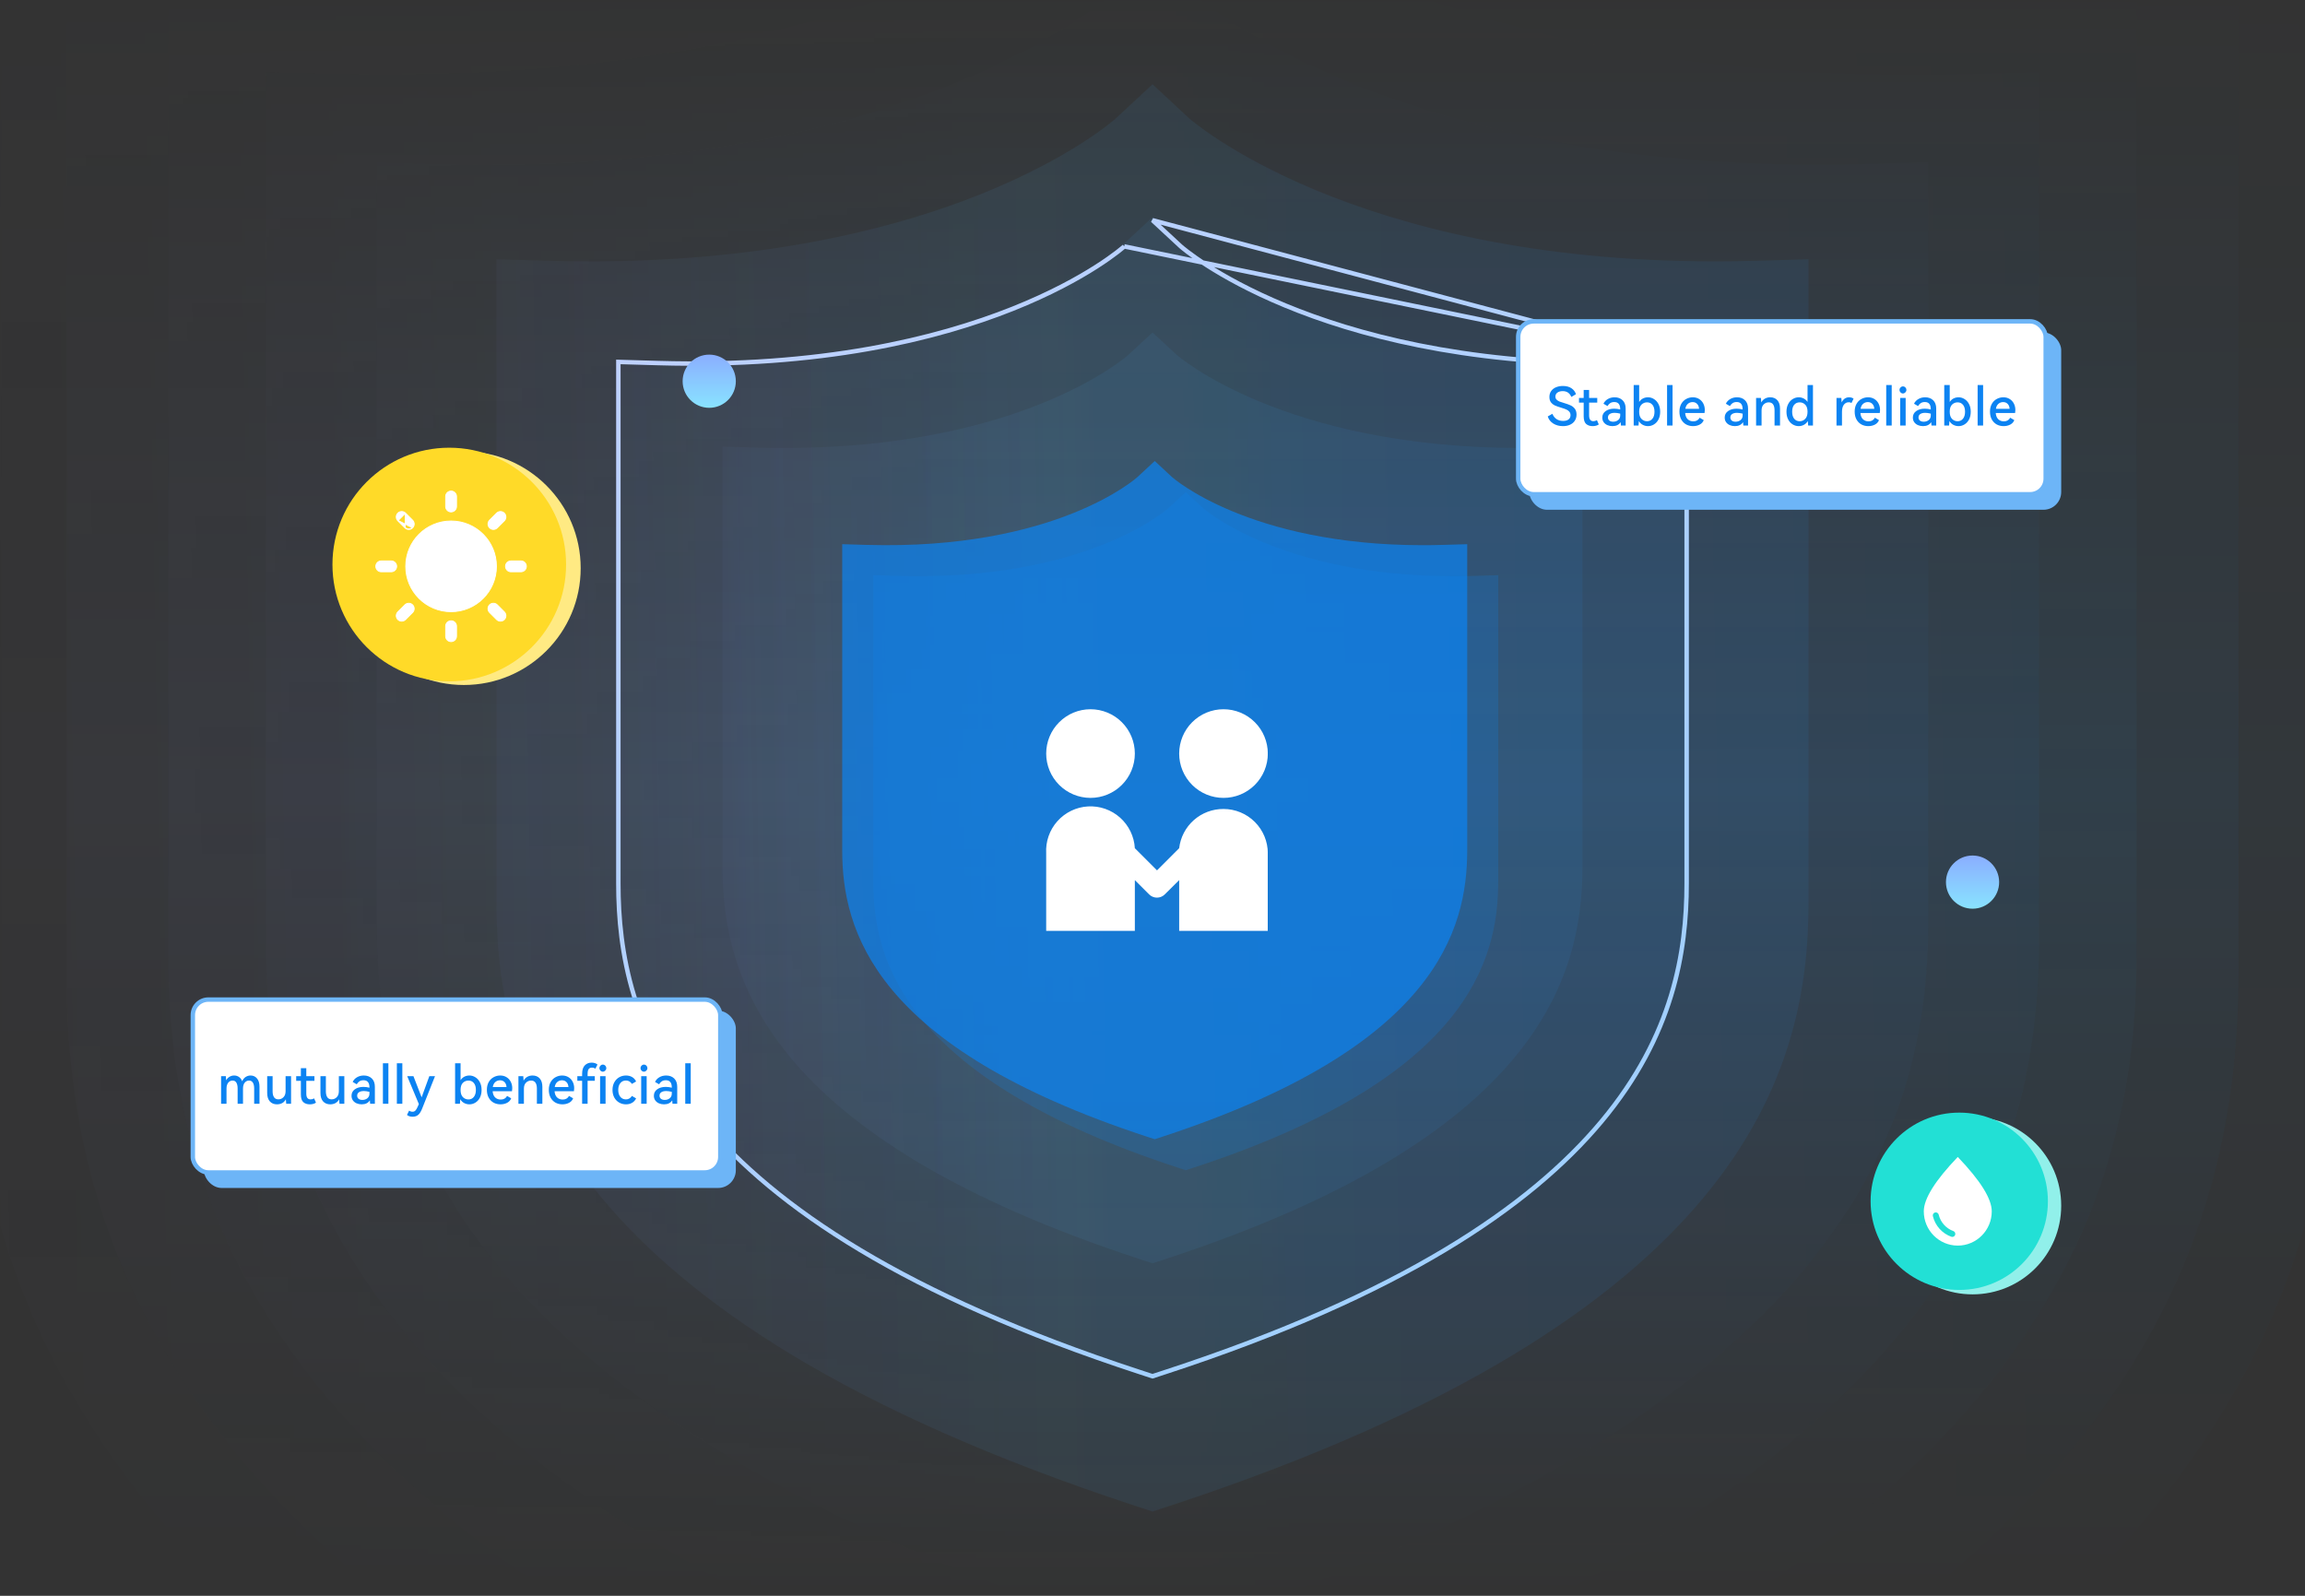 <svg width="520" height="360" viewBox="0 0 520 360" fill="none" xmlns="http://www.w3.org/2000/svg">
<rect x="0" y="0" width="520" height="360" fill="#333333" stroke="none"/>
<mask id="mask0_1148_7593" style="mask-type:alpha" maskUnits="userSpaceOnUse" x="0" y="0" width="520" height="360">
<rect width="520" height="360" rx="8" fill="url(#paint0_linear_1148_7593)"/>
</mask>
<g mask="url(#mask0_1148_7593)">
<path d="M506.217 -38.261C500.369 -38.082 494.609 -38.012 488.973 -38.012H488.949C340.692 -38.012 275.38 -95.726 274.836 -96.224L260.022 -110L245.186 -96.224C244.54 -95.621 175.623 -33.579 13.784 -38.261L-7 -38.864V222.768C-7 291.266 19.925 391.177 252.75 467.616L260.002 470L267.25 467.616C500.075 391.177 527 291.266 527 222.768V-38.864L506.217 -38.261Z" fill="url(#paint1_linear_1148_7593)" fill-opacity="0.5"/>
<path d="M485.929 -20.198C480.564 -20.034 475.278 -19.97 470.106 -19.97H470.084C334.043 -19.97 274.113 -72.907 273.614 -73.364L260.02 -86L246.407 -73.364C245.813 -72.811 182.575 -15.904 34.072 -20.198L15 -20.751V219.228C15 282.058 39.706 373.701 253.348 443.814L260.001 446L266.652 443.814C480.294 373.701 505 282.057 505 219.228V-20.751L485.929 -20.198Z" fill="url(#paint2_linear_1148_7593)" fill-opacity="0.5"/>
<path d="M464.719 -1.383C459.858 -1.234 455.068 -1.176 450.382 -1.176H450.362C327.092 -1.176 272.788 -49.138 272.336 -49.552L260.018 -61L247.683 -49.552C247.145 -49.05 189.844 2.508 55.281 -1.383L38 -1.884V215.541C38 272.466 60.387 355.496 253.972 419.019L260.001 421L266.028 419.019C459.613 355.496 482 272.465 482 215.541V-1.884L464.719 -1.383Z" fill="url(#paint3_linear_1148_7593)" fill-opacity="0.5"/>
<path d="M444.432 16.68C440.052 16.815 435.737 16.867 431.515 16.867H431.497C320.444 16.867 271.521 -26.319 271.113 -26.692L260.016 -37L248.904 -26.692C248.419 -26.24 196.796 20.184 75.569 16.68L60 16.229V212.002C60 263.258 80.168 338.019 254.57 395.216L260.001 397L265.43 395.216C439.832 338.019 460 263.257 460 212.002V16.229L444.432 16.68Z" fill="url(#paint4_linear_1148_7593)" fill-opacity="0.5"/>
<path d="M421.378 37.001C417.546 37.119 413.77 37.164 410.076 37.164H410.06C312.888 37.164 270.081 -0.648 269.724 -0.974L260.014 -10L250.291 -0.974C249.867 -0.579 204.697 40.069 98.623 37.001L85 36.606V208.02C85 252.899 102.647 318.358 255.248 368.438L260.001 370L264.752 368.438C417.353 318.358 435 252.898 435 208.02V36.606L421.378 37.001Z" fill="url(#paint5_linear_1148_7593)" fill-opacity="0.5"/>
</g>
<path d="M396.48 58.827C393.238 58.927 390.045 58.966 386.921 58.966H386.908C304.728 58.966 268.525 26.924 268.224 26.648L260.012 19L251.789 26.648C251.43 26.983 213.229 61.427 123.521 58.827L112 58.493V203.743C112 241.772 126.925 297.24 255.982 339.677L260.001 341L264.018 339.677C393.075 297.24 408 241.772 408 203.743V58.493L396.48 58.827Z" fill="url(#paint6_linear_1148_7593)"/>
<path d="M371.581 81.406C368.931 81.487 366.321 81.519 363.767 81.519H363.756C296.568 81.519 266.97 55.448 266.724 55.223L260.01 49L253.287 55.223C252.994 55.495 221.762 83.521 148.419 81.406L139 81.134V199.319C139 230.262 151.202 275.394 256.715 309.923L260.001 311L263.285 309.923C368.798 275.394 381 230.261 381 199.319V81.134L371.581 81.406Z" fill="url(#paint7_linear_1148_7593)"/>
<path d="M380.5 81.648V199.319C380.5 214.712 377.469 233.604 361.326 252.956C345.169 272.324 315.838 292.199 263.13 309.448L263.13 309.448L260.001 310.474L256.87 309.448C204.162 292.199 174.831 272.324 158.674 252.956C142.531 233.604 139.5 214.712 139.5 199.319V81.648L148.405 81.906L148.405 81.906C221.892 84.025 253.248 55.941 253.627 55.589L253.626 55.59L380.5 81.648ZM380.5 81.648L371.597 81.906C368.941 81.987 366.325 82.019 363.767 82.019H363.756C296.428 82.019 266.713 55.89 266.387 55.592L266.384 55.59L260.01 49.681L380.5 81.648Z" stroke="url(#paint8_linear_1148_7593)"/>
<path d="M349.45 100.974C347.325 101.039 345.232 101.065 343.185 101.065H343.176C289.315 101.065 265.588 80.168 265.39 79.988L260.008 75L254.618 79.988C254.383 80.206 229.346 102.67 170.551 100.974L163 100.756V195.485C163 220.286 172.782 256.461 257.366 284.137L260.001 285L262.634 284.137C347.218 256.461 357 220.286 357 195.485V100.756L349.45 100.974Z" fill="url(#paint9_linear_1148_7593)"/>
<path d="M332.512 129.924C330.968 129.972 329.447 129.99 327.959 129.99H327.953C288.806 129.99 271.561 114.765 271.417 114.634L267.506 111L263.589 114.634C263.418 114.793 245.221 131.159 202.488 129.924L197 129.765V198.782C197 216.851 204.109 243.207 265.586 263.371L267.5 264L269.414 263.371C330.891 243.207 338 216.851 338 198.782V129.765L332.512 129.924Z" fill="#0C83F2" fill-opacity="0.2"/>
<path d="M325.512 122.924C323.968 122.972 322.447 122.99 320.959 122.99H320.953C281.806 122.99 264.561 107.765 264.417 107.634L260.506 104L256.589 107.634C256.418 107.793 238.221 124.159 195.488 122.924L190 122.765V191.782C190 209.851 197.109 236.207 258.586 256.371L260.5 257L262.414 256.371C323.891 236.207 331 209.851 331 191.782V122.765L325.512 122.924Z" fill="#0C83F2" fill-opacity="0.7"/>
<g clip-path="url(#clip0_1148_7593)">
<path d="M236.017 170C236.017 172.652 237.07 175.196 238.946 177.071C240.821 178.946 243.365 180 246.017 180C248.669 180 251.213 178.946 253.088 177.071C254.963 175.196 256.017 172.652 256.017 170C256.017 167.348 254.963 164.804 253.088 162.929C251.213 161.054 248.669 160 246.017 160C243.365 160 240.821 161.054 238.946 162.929C237.07 164.804 236.017 167.348 236.017 170Z" fill="white"/>
<path d="M266.017 170C266.017 171.313 266.276 172.614 266.778 173.827C267.281 175.04 268.017 176.142 268.946 177.071C269.874 178 270.977 178.736 272.19 179.239C273.403 179.741 274.704 180 276.017 180C277.33 180 278.63 179.741 279.844 179.239C281.057 178.736 282.159 178 283.088 177.071C284.017 176.142 284.753 175.04 285.256 173.827C285.758 172.614 286.017 171.313 286.017 170C286.017 167.348 284.963 164.804 283.088 162.929C281.213 161.054 278.669 160 276.017 160C273.365 160 270.821 161.054 268.946 162.929C267.07 164.804 266.017 167.348 266.017 170Z" fill="white"/>
<path d="M276.017 182.5C273.552 182.484 271.169 183.378 269.323 185.011C267.478 186.645 266.3 188.902 266.017 191.35L261.017 196.35L256.017 191.35C255.864 188.698 254.664 186.215 252.681 184.447C250.698 182.68 248.094 181.772 245.442 181.925C242.79 182.077 240.307 183.277 238.539 185.261C236.772 187.244 235.864 189.848 236.017 192.5V210H256.017V198.55L259.242 201.775C259.71 202.241 260.344 202.502 261.004 202.502C261.665 202.502 262.298 202.241 262.767 201.775L266.017 198.55V210H286.017V192.5C286.017 189.848 284.963 187.304 283.088 185.429C281.212 183.554 278.669 182.5 276.017 182.5Z" fill="white"/>
</g>
<rect x="46" y="228" width="120" height="40" rx="4" fill="#6DB5F7"/>
<rect x="43.5" y="225.5" width="119" height="39" rx="3.5" fill="white" stroke="#6DB5F7"/>
<path d="M56.536 242.628C57.128 242.628 57.608 242.848 57.976 243.288C58.352 243.72 58.54 244.344 58.54 245.16V249H57.34V245.568C57.34 245 57.244 244.56 57.052 244.248C56.86 243.928 56.572 243.768 56.188 243.768C55.796 243.768 55.468 243.928 55.204 244.248C54.948 244.56 54.82 245.008 54.82 245.592V249H53.608V245.568C53.608 244.992 53.512 244.548 53.32 244.236C53.136 243.924 52.852 243.768 52.468 243.768C52.076 243.768 51.748 243.928 51.484 244.248C51.228 244.568 51.1 245.016 51.1 245.592V249H49.876V242.772H50.956C50.964 243.028 50.984 243.34 51.016 243.708C51.224 243.348 51.484 243.08 51.796 242.904C52.108 242.72 52.452 242.628 52.828 242.628C53.244 242.628 53.608 242.74 53.92 242.964C54.24 243.18 54.476 243.5 54.628 243.924C54.828 243.492 55.092 243.168 55.42 242.952C55.756 242.736 56.128 242.628 56.536 242.628ZM64.428 242.772H65.664V249H64.572C64.556 248.6 64.528 248.264 64.488 247.992C64.288 248.376 64.012 248.664 63.66 248.856C63.308 249.04 62.916 249.132 62.484 249.132C61.812 249.132 61.276 248.912 60.876 248.472C60.476 248.032 60.276 247.396 60.276 246.564V242.772H61.5V246.204C61.5 246.772 61.608 247.216 61.824 247.536C62.04 247.848 62.368 248.004 62.808 248.004C63.256 248.004 63.636 247.844 63.948 247.524C64.268 247.204 64.428 246.752 64.428 246.168V242.772ZM71.283 248.748C70.931 249.004 70.463 249.132 69.879 249.132C69.287 249.132 68.803 248.968 68.427 248.64C68.059 248.312 67.875 247.728 67.875 246.888V243.828H66.819V242.772H67.875V240.972H69.099V242.772H70.935V243.828H69.099V246.72C69.099 247.584 69.419 248.016 70.059 248.016C70.347 248.016 70.615 247.94 70.863 247.788L71.283 248.748ZM76.444 242.772H77.68V249H76.588C76.572 248.6 76.543 248.264 76.504 247.992C76.303 248.376 76.028 248.664 75.675 248.856C75.323 249.04 74.931 249.132 74.499 249.132C73.828 249.132 73.291 248.912 72.891 248.472C72.492 248.032 72.291 247.396 72.291 246.564V242.772H73.516V246.204C73.516 246.772 73.624 247.216 73.84 247.536C74.055 247.848 74.383 248.004 74.823 248.004C75.272 248.004 75.651 247.844 75.963 247.524C76.284 247.204 76.444 246.752 76.444 246.168V242.772ZM82.074 242.628C82.818 242.628 83.418 242.848 83.874 243.288C84.338 243.728 84.57 244.36 84.57 245.184V249H83.502C83.486 248.64 83.466 248.384 83.442 248.232C83.058 248.832 82.442 249.132 81.594 249.132C81.178 249.132 80.794 249.056 80.442 248.904C80.098 248.752 79.822 248.532 79.614 248.244C79.406 247.956 79.302 247.608 79.302 247.2C79.302 246.584 79.554 246.096 80.058 245.736C80.562 245.376 81.206 245.196 81.99 245.196C82.43 245.196 82.882 245.256 83.346 245.376V245.352C83.346 244.784 83.234 244.368 83.01 244.104C82.786 243.832 82.45 243.696 82.002 243.696C81.642 243.696 81.338 243.776 81.09 243.936C80.85 244.088 80.646 244.312 80.478 244.608L79.566 244.08C79.766 243.64 80.09 243.288 80.538 243.024C80.986 242.76 81.498 242.628 82.074 242.628ZM83.346 246.312C82.866 246.192 82.446 246.132 82.086 246.132C81.606 246.132 81.234 246.224 80.97 246.408C80.706 246.592 80.574 246.848 80.574 247.176C80.574 247.472 80.682 247.708 80.898 247.884C81.114 248.052 81.398 248.136 81.75 248.136C82.19 248.136 82.566 248.012 82.878 247.764C83.19 247.508 83.346 247.156 83.346 246.708V246.312ZM87.619 249H86.383V239.868H87.619V249ZM90.767 249H89.531V239.868H90.767V249ZM96.856 242.772H98.14L95.26 250.032C94.996 250.712 94.7 251.196 94.372 251.484C94.052 251.78 93.62 251.928 93.076 251.928C92.556 251.928 92.136 251.792 91.816 251.52L92.296 250.548C92.52 250.716 92.78 250.8 93.076 250.8C93.332 250.8 93.544 250.712 93.712 250.536C93.888 250.368 94.08 250.036 94.288 249.54L94.492 249.072L91.864 242.772H93.268L95.116 247.548L96.856 242.772ZM105.896 242.628C106.376 242.628 106.824 242.76 107.24 243.024C107.664 243.28 108.004 243.656 108.26 244.152C108.516 244.64 108.644 245.216 108.644 245.88C108.644 246.552 108.516 247.136 108.26 247.632C108.004 248.12 107.664 248.492 107.24 248.748C106.824 249.004 106.376 249.132 105.896 249.132C105.48 249.132 105.088 249.036 104.72 248.844C104.352 248.652 104.056 248.364 103.832 247.98C103.8 248.292 103.776 248.632 103.76 249H102.668V239.868H103.904V243.684C104.128 243.332 104.412 243.068 104.756 242.892C105.108 242.716 105.488 242.628 105.896 242.628ZM105.68 248.028C106.184 248.028 106.588 247.84 106.892 247.464C107.204 247.08 107.36 246.552 107.36 245.88C107.36 245.216 107.208 244.7 106.904 244.332C106.6 243.956 106.192 243.768 105.68 243.768C105.192 243.768 104.772 243.94 104.42 244.284C104.076 244.628 103.904 245.16 103.904 245.88C103.904 246.608 104.076 247.148 104.42 247.5C104.772 247.852 105.192 248.028 105.68 248.028ZM112.851 242.628C113.395 242.628 113.871 242.756 114.279 243.012C114.687 243.26 115.003 243.604 115.227 244.044C115.451 244.476 115.563 244.964 115.563 245.508C115.563 245.692 115.543 245.912 115.503 246.168H111.135C111.183 246.792 111.375 247.264 111.711 247.584C112.047 247.896 112.467 248.052 112.971 248.052C113.627 248.052 114.103 247.78 114.399 247.236L115.323 247.776C115.163 248.208 114.859 248.544 114.411 248.784C113.963 249.016 113.463 249.132 112.911 249.132C112.343 249.132 111.827 249.008 111.363 248.76C110.899 248.504 110.527 248.128 110.247 247.632C109.975 247.136 109.839 246.544 109.839 245.856C109.839 245.184 109.975 244.604 110.247 244.116C110.527 243.628 110.895 243.26 111.351 243.012C111.815 242.756 112.315 242.628 112.851 242.628ZM112.803 243.708C112.395 243.708 112.039 243.84 111.735 244.104C111.439 244.36 111.251 244.736 111.171 245.232H114.267C114.235 244.752 114.087 244.38 113.823 244.116C113.559 243.844 113.219 243.708 112.803 243.708ZM120.148 242.628C120.82 242.628 121.356 242.848 121.756 243.288C122.156 243.728 122.356 244.364 122.356 245.196V249H121.12V245.568C121.12 244.992 121.012 244.548 120.796 244.236C120.58 243.924 120.252 243.768 119.812 243.768C119.364 243.768 118.98 243.928 118.66 244.248C118.348 244.56 118.192 245.008 118.192 245.592V249H116.956V242.772H118.048C118.064 243.164 118.088 243.504 118.12 243.792C118.328 243.408 118.604 243.12 118.948 242.928C119.3 242.728 119.7 242.628 120.148 242.628ZM126.823 242.628C127.367 242.628 127.843 242.756 128.251 243.012C128.659 243.26 128.975 243.604 129.199 244.044C129.423 244.476 129.535 244.964 129.535 245.508C129.535 245.692 129.515 245.912 129.475 246.168H125.107C125.155 246.792 125.347 247.264 125.683 247.584C126.019 247.896 126.439 248.052 126.943 248.052C127.599 248.052 128.075 247.78 128.371 247.236L129.295 247.776C129.135 248.208 128.831 248.544 128.383 248.784C127.935 249.016 127.435 249.132 126.883 249.132C126.315 249.132 125.799 249.008 125.335 248.76C124.871 248.504 124.499 248.128 124.219 247.632C123.947 247.136 123.811 246.544 123.811 245.856C123.811 245.184 123.947 244.604 124.219 244.116C124.499 243.628 124.867 243.26 125.323 243.012C125.787 242.756 126.287 242.628 126.823 242.628ZM126.775 243.708C126.367 243.708 126.011 243.84 125.707 244.104C125.411 244.36 125.223 244.736 125.143 245.232H128.239C128.207 244.752 128.059 244.38 127.795 244.116C127.531 243.844 127.191 243.708 126.775 243.708ZM133.533 240.852C133.213 240.852 132.969 240.96 132.801 241.176C132.641 241.392 132.561 241.764 132.561 242.292V242.772H134.181V243.816H132.561V249H131.325V243.816H130.245V242.772H131.325V242.256C131.325 241.392 131.525 240.756 131.925 240.348C132.325 239.932 132.837 239.724 133.461 239.724C133.749 239.724 134.009 239.764 134.241 239.844C134.473 239.924 134.657 240.028 134.793 240.156L134.313 241.092C134.081 240.932 133.821 240.852 133.533 240.852ZM135.99 241.764C135.782 241.764 135.602 241.684 135.45 241.524C135.298 241.364 135.222 241.176 135.222 240.96C135.222 240.744 135.298 240.56 135.45 240.408C135.602 240.248 135.782 240.168 135.99 240.168C136.214 240.168 136.402 240.248 136.554 240.408C136.706 240.56 136.782 240.744 136.782 240.96C136.782 241.176 136.702 241.364 136.542 241.524C136.39 241.684 136.206 241.764 135.99 241.764ZM136.614 249H135.378V242.772H136.614V249ZM141.214 248.016C141.774 248.016 142.222 247.756 142.558 247.236L143.506 247.788C143.29 248.236 142.982 248.572 142.582 248.796C142.19 249.02 141.738 249.132 141.226 249.132C140.666 249.132 140.154 249 139.69 248.736C139.226 248.472 138.858 248.096 138.586 247.608C138.314 247.112 138.178 246.536 138.178 245.88C138.178 245.224 138.314 244.652 138.586 244.164C138.858 243.668 139.226 243.288 139.69 243.024C140.154 242.76 140.666 242.628 141.226 242.628C141.738 242.628 142.19 242.74 142.582 242.964C142.982 243.188 143.29 243.524 143.506 243.972L142.558 244.524C142.222 244.012 141.774 243.756 141.214 243.756C140.694 243.756 140.274 243.948 139.954 244.332C139.634 244.708 139.474 245.224 139.474 245.88C139.474 246.544 139.634 247.068 139.954 247.452C140.274 247.828 140.694 248.016 141.214 248.016ZM145.263 241.764C145.055 241.764 144.875 241.684 144.723 241.524C144.571 241.364 144.495 241.176 144.495 240.96C144.495 240.744 144.571 240.56 144.723 240.408C144.875 240.248 145.055 240.168 145.263 240.168C145.487 240.168 145.675 240.248 145.827 240.408C145.979 240.56 146.055 240.744 146.055 240.96C146.055 241.176 145.975 241.364 145.815 241.524C145.663 241.684 145.479 241.764 145.263 241.764ZM145.887 249H144.651V242.772H145.887V249ZM150.283 242.628C151.027 242.628 151.627 242.848 152.083 243.288C152.547 243.728 152.779 244.36 152.779 245.184V249H151.711C151.695 248.64 151.675 248.384 151.651 248.232C151.267 248.832 150.651 249.132 149.803 249.132C149.387 249.132 149.003 249.056 148.651 248.904C148.307 248.752 148.031 248.532 147.823 248.244C147.615 247.956 147.511 247.608 147.511 247.2C147.511 246.584 147.763 246.096 148.267 245.736C148.771 245.376 149.415 245.196 150.199 245.196C150.639 245.196 151.091 245.256 151.555 245.376V245.352C151.555 244.784 151.443 244.368 151.219 244.104C150.995 243.832 150.659 243.696 150.211 243.696C149.851 243.696 149.547 243.776 149.299 243.936C149.059 244.088 148.855 244.312 148.687 244.608L147.775 244.08C147.975 243.64 148.299 243.288 148.747 243.024C149.195 242.76 149.707 242.628 150.283 242.628ZM151.555 246.312C151.075 246.192 150.655 246.132 150.295 246.132C149.815 246.132 149.443 246.224 149.179 246.408C148.915 246.592 148.783 246.848 148.783 247.176C148.783 247.472 148.891 247.708 149.107 247.884C149.323 248.052 149.607 248.136 149.959 248.136C150.399 248.136 150.775 248.012 151.087 247.764C151.399 247.508 151.555 247.156 151.555 246.708V246.312ZM155.828 249H154.592V239.868H155.828V249Z" fill="#0C83F2"/>
<rect x="345" y="75" width="120" height="40" rx="4" fill="#6DB5F7"/>
<rect x="342.5" y="72.5" width="119" height="39" rx="3.5" fill="white" stroke="#6DB5F7"/>
<path d="M355.66 93.528C355.66 94.064 355.528 94.528 355.264 94.92C355.008 95.312 354.648 95.612 354.184 95.82C353.728 96.028 353.2 96.132 352.6 96.132C351.76 96.132 351.028 95.936 350.404 95.544C349.78 95.144 349.368 94.612 349.168 93.948L350.212 93.348C350.42 93.86 350.728 94.256 351.136 94.536C351.544 94.816 352.044 94.956 352.636 94.956C353.164 94.956 353.572 94.844 353.86 94.62C354.156 94.388 354.304 94.068 354.304 93.66C354.304 93.332 354.208 93.064 354.016 92.856C353.832 92.64 353.6 92.476 353.32 92.364C353.04 92.244 352.66 92.112 352.18 91.968C351.596 91.792 351.132 91.628 350.788 91.476C350.444 91.316 350.148 91.084 349.9 90.78C349.66 90.468 349.54 90.06 349.54 89.556C349.54 89.028 349.676 88.576 349.948 88.2C350.22 87.824 350.584 87.544 351.04 87.36C351.504 87.168 352.02 87.072 352.588 87.072C353.372 87.072 354.016 87.244 354.52 87.588C355.024 87.932 355.36 88.38 355.528 88.932L354.484 89.544C354.124 88.672 353.476 88.236 352.54 88.236C352.044 88.236 351.644 88.348 351.34 88.572C351.044 88.788 350.896 89.084 350.896 89.46C350.896 89.74 350.98 89.968 351.148 90.144C351.324 90.32 351.54 90.464 351.796 90.576C352.06 90.68 352.416 90.796 352.864 90.924C353.456 91.1 353.936 91.272 354.304 91.44C354.68 91.608 355 91.86 355.264 92.196C355.528 92.532 355.66 92.976 355.66 93.528ZM360.681 95.748C360.329 96.004 359.861 96.132 359.277 96.132C358.685 96.132 358.201 95.968 357.825 95.64C357.457 95.312 357.273 94.728 357.273 93.888V90.828H356.217V89.772H357.273V87.972H358.497V89.772H360.333V90.828H358.497V93.72C358.497 94.584 358.817 95.016 359.457 95.016C359.745 95.016 360.013 94.94 360.261 94.788L360.681 95.748ZM364.246 89.628C364.99 89.628 365.59 89.848 366.046 90.288C366.51 90.728 366.742 91.36 366.742 92.184V96H365.674C365.658 95.64 365.638 95.384 365.614 95.232C365.23 95.832 364.614 96.132 363.766 96.132C363.35 96.132 362.966 96.056 362.614 95.904C362.27 95.752 361.994 95.532 361.786 95.244C361.578 94.956 361.474 94.608 361.474 94.2C361.474 93.584 361.726 93.096 362.23 92.736C362.734 92.376 363.378 92.196 364.162 92.196C364.602 92.196 365.054 92.256 365.518 92.376V92.352C365.518 91.784 365.406 91.368 365.182 91.104C364.958 90.832 364.622 90.696 364.174 90.696C363.814 90.696 363.51 90.776 363.262 90.936C363.022 91.088 362.818 91.312 362.65 91.608L361.738 91.08C361.938 90.64 362.262 90.288 362.71 90.024C363.158 89.76 363.67 89.628 364.246 89.628ZM365.518 93.312C365.038 93.192 364.618 93.132 364.258 93.132C363.778 93.132 363.406 93.224 363.142 93.408C362.878 93.592 362.746 93.848 362.746 94.176C362.746 94.472 362.854 94.708 363.07 94.884C363.286 95.052 363.57 95.136 363.922 95.136C364.362 95.136 364.738 95.012 365.05 94.764C365.362 94.508 365.518 94.156 365.518 93.708V93.312ZM371.783 89.628C372.263 89.628 372.711 89.76 373.127 90.024C373.551 90.28 373.891 90.656 374.147 91.152C374.403 91.64 374.531 92.216 374.531 92.88C374.531 93.552 374.403 94.136 374.147 94.632C373.891 95.12 373.551 95.492 373.127 95.748C372.711 96.004 372.263 96.132 371.783 96.132C371.367 96.132 370.975 96.036 370.607 95.844C370.239 95.652 369.943 95.364 369.719 94.98C369.687 95.292 369.663 95.632 369.647 96H368.555V86.868H369.791V90.684C370.015 90.332 370.299 90.068 370.643 89.892C370.995 89.716 371.375 89.628 371.783 89.628ZM371.567 95.028C372.071 95.028 372.475 94.84 372.779 94.464C373.091 94.08 373.247 93.552 373.247 92.88C373.247 92.216 373.095 91.7 372.791 91.332C372.487 90.956 372.079 90.768 371.567 90.768C371.079 90.768 370.659 90.94 370.307 91.284C369.963 91.628 369.791 92.16 369.791 92.88C369.791 93.608 369.963 94.148 370.307 94.5C370.659 94.852 371.079 95.028 371.567 95.028ZM377.322 96H376.086V86.868H377.322V96ZM381.887 89.628C382.431 89.628 382.907 89.756 383.315 90.012C383.723 90.26 384.039 90.604 384.263 91.044C384.487 91.476 384.599 91.964 384.599 92.508C384.599 92.692 384.579 92.912 384.539 93.168H380.171C380.219 93.792 380.411 94.264 380.747 94.584C381.083 94.896 381.503 95.052 382.007 95.052C382.663 95.052 383.139 94.78 383.435 94.236L384.359 94.776C384.199 95.208 383.895 95.544 383.447 95.784C382.999 96.016 382.499 96.132 381.947 96.132C381.379 96.132 380.863 96.008 380.399 95.76C379.935 95.504 379.563 95.128 379.283 94.632C379.011 94.136 378.875 93.544 378.875 92.856C378.875 92.184 379.011 91.604 379.283 91.116C379.563 90.628 379.931 90.26 380.387 90.012C380.851 89.756 381.351 89.628 381.887 89.628ZM381.839 90.708C381.431 90.708 381.075 90.84 380.771 91.104C380.475 91.36 380.287 91.736 380.207 92.232H383.303C383.271 91.752 383.123 91.38 382.859 91.116C382.595 90.844 382.255 90.708 381.839 90.708ZM391.859 89.628C392.603 89.628 393.203 89.848 393.659 90.288C394.123 90.728 394.355 91.36 394.355 92.184V96H393.287C393.271 95.64 393.251 95.384 393.227 95.232C392.843 95.832 392.227 96.132 391.379 96.132C390.963 96.132 390.579 96.056 390.227 95.904C389.883 95.752 389.607 95.532 389.399 95.244C389.191 94.956 389.087 94.608 389.087 94.2C389.087 93.584 389.339 93.096 389.843 92.736C390.347 92.376 390.991 92.196 391.775 92.196C392.215 92.196 392.667 92.256 393.131 92.376V92.352C393.131 91.784 393.019 91.368 392.795 91.104C392.571 90.832 392.235 90.696 391.787 90.696C391.427 90.696 391.123 90.776 390.875 90.936C390.635 91.088 390.431 91.312 390.263 91.608L389.351 91.08C389.551 90.64 389.875 90.288 390.323 90.024C390.771 89.76 391.283 89.628 391.859 89.628ZM393.131 93.312C392.651 93.192 392.231 93.132 391.871 93.132C391.391 93.132 391.019 93.224 390.755 93.408C390.491 93.592 390.359 93.848 390.359 94.176C390.359 94.472 390.467 94.708 390.683 94.884C390.899 95.052 391.183 95.136 391.535 95.136C391.975 95.136 392.351 95.012 392.663 94.764C392.975 94.508 393.131 94.156 393.131 93.708V93.312ZM399.36 89.628C400.032 89.628 400.568 89.848 400.968 90.288C401.368 90.728 401.568 91.364 401.568 92.196V96H400.332V92.568C400.332 91.992 400.224 91.548 400.008 91.236C399.792 90.924 399.464 90.768 399.024 90.768C398.576 90.768 398.192 90.928 397.872 91.248C397.56 91.56 397.404 92.008 397.404 92.592V96H396.168V89.772H397.26C397.276 90.164 397.3 90.504 397.332 90.792C397.54 90.408 397.816 90.12 398.16 89.928C398.512 89.728 398.912 89.628 399.36 89.628ZM407.774 86.868H408.998V96H407.918C407.878 95.456 407.85 95.116 407.834 94.98C407.61 95.364 407.314 95.652 406.946 95.844C406.586 96.036 406.202 96.132 405.794 96.132C405.306 96.132 404.85 96.004 404.426 95.748C404.002 95.492 403.662 95.12 403.406 94.632C403.15 94.136 403.022 93.552 403.022 92.88C403.022 92.216 403.15 91.64 403.406 91.152C403.662 90.656 404.002 90.28 404.426 90.024C404.85 89.76 405.306 89.628 405.794 89.628C406.186 89.628 406.554 89.716 406.898 89.892C407.25 90.068 407.542 90.328 407.774 90.672V86.868ZM405.998 95.028C406.486 95.028 406.902 94.852 407.246 94.5C407.598 94.148 407.774 93.608 407.774 92.88C407.774 92.16 407.598 91.628 407.246 91.284C406.902 90.94 406.486 90.768 405.998 90.768C405.486 90.768 405.074 90.952 404.762 91.32C404.458 91.688 404.306 92.208 404.306 92.88C404.306 93.56 404.458 94.088 404.762 94.464C405.074 94.84 405.486 95.028 405.998 95.028ZM417.152 89.628C417.36 89.628 417.552 89.656 417.728 89.712C417.912 89.768 418.056 89.844 418.16 89.94L417.692 90.912C417.508 90.8 417.304 90.744 417.08 90.744C416.624 90.744 416.252 90.932 415.964 91.308C415.684 91.684 415.544 92.22 415.544 92.916V96H414.308V89.772H415.4C415.416 90.156 415.44 90.492 415.472 90.78C415.656 90.396 415.888 90.108 416.168 89.916C416.456 89.724 416.784 89.628 417.152 89.628ZM421.421 89.628C421.965 89.628 422.441 89.756 422.849 90.012C423.257 90.26 423.573 90.604 423.797 91.044C424.021 91.476 424.133 91.964 424.133 92.508C424.133 92.692 424.113 92.912 424.073 93.168H419.705C419.753 93.792 419.945 94.264 420.281 94.584C420.617 94.896 421.037 95.052 421.541 95.052C422.197 95.052 422.673 94.78 422.969 94.236L423.893 94.776C423.733 95.208 423.429 95.544 422.981 95.784C422.533 96.016 422.033 96.132 421.481 96.132C420.913 96.132 420.397 96.008 419.933 95.76C419.469 95.504 419.097 95.128 418.817 94.632C418.545 94.136 418.409 93.544 418.409 92.856C418.409 92.184 418.545 91.604 418.817 91.116C419.097 90.628 419.465 90.26 419.921 90.012C420.385 89.756 420.885 89.628 421.421 89.628ZM421.373 90.708C420.965 90.708 420.609 90.84 420.305 91.104C420.009 91.36 419.821 91.736 419.741 92.232H422.837C422.805 91.752 422.657 91.38 422.393 91.116C422.129 90.844 421.789 90.708 421.373 90.708ZM426.762 96H425.526V86.868H426.762V96ZM429.287 88.764C429.079 88.764 428.899 88.684 428.747 88.524C428.595 88.364 428.519 88.176 428.519 87.96C428.519 87.744 428.595 87.56 428.747 87.408C428.899 87.248 429.079 87.168 429.287 87.168C429.511 87.168 429.699 87.248 429.851 87.408C430.003 87.56 430.079 87.744 430.079 87.96C430.079 88.176 429.999 88.364 429.839 88.524C429.687 88.684 429.503 88.764 429.287 88.764ZM429.911 96H428.675V89.772H429.911V96ZM434.307 89.628C435.051 89.628 435.651 89.848 436.107 90.288C436.571 90.728 436.803 91.36 436.803 92.184V96H435.735C435.719 95.64 435.699 95.384 435.675 95.232C435.291 95.832 434.675 96.132 433.827 96.132C433.411 96.132 433.027 96.056 432.675 95.904C432.331 95.752 432.055 95.532 431.847 95.244C431.639 94.956 431.535 94.608 431.535 94.2C431.535 93.584 431.787 93.096 432.291 92.736C432.795 92.376 433.439 92.196 434.223 92.196C434.663 92.196 435.115 92.256 435.579 92.376V92.352C435.579 91.784 435.467 91.368 435.243 91.104C435.019 90.832 434.683 90.696 434.235 90.696C433.875 90.696 433.571 90.776 433.323 90.936C433.083 91.088 432.879 91.312 432.711 91.608L431.799 91.08C431.999 90.64 432.323 90.288 432.771 90.024C433.219 89.76 433.731 89.628 434.307 89.628ZM435.579 93.312C435.099 93.192 434.679 93.132 434.319 93.132C433.839 93.132 433.467 93.224 433.203 93.408C432.939 93.592 432.807 93.848 432.807 94.176C432.807 94.472 432.915 94.708 433.131 94.884C433.347 95.052 433.631 95.136 433.983 95.136C434.423 95.136 434.799 95.012 435.111 94.764C435.423 94.508 435.579 94.156 435.579 93.708V93.312ZM441.844 89.628C442.324 89.628 442.772 89.76 443.188 90.024C443.612 90.28 443.952 90.656 444.208 91.152C444.464 91.64 444.592 92.216 444.592 92.88C444.592 93.552 444.464 94.136 444.208 94.632C443.952 95.12 443.612 95.492 443.188 95.748C442.772 96.004 442.324 96.132 441.844 96.132C441.428 96.132 441.036 96.036 440.668 95.844C440.3 95.652 440.004 95.364 439.78 94.98C439.748 95.292 439.724 95.632 439.708 96H438.616V86.868H439.852V90.684C440.076 90.332 440.36 90.068 440.704 89.892C441.056 89.716 441.436 89.628 441.844 89.628ZM441.628 95.028C442.132 95.028 442.536 94.84 442.84 94.464C443.152 94.08 443.308 93.552 443.308 92.88C443.308 92.216 443.156 91.7 442.852 91.332C442.548 90.956 442.14 90.768 441.628 90.768C441.14 90.768 440.72 90.94 440.368 91.284C440.024 91.628 439.852 92.16 439.852 92.88C439.852 93.608 440.024 94.148 440.368 94.5C440.72 94.852 441.14 95.028 441.628 95.028ZM447.383 96H446.147V86.868H447.383V96ZM451.947 89.628C452.491 89.628 452.967 89.756 453.375 90.012C453.783 90.26 454.099 90.604 454.323 91.044C454.547 91.476 454.659 91.964 454.659 92.508C454.659 92.692 454.639 92.912 454.599 93.168H450.231C450.279 93.792 450.471 94.264 450.807 94.584C451.143 94.896 451.563 95.052 452.067 95.052C452.723 95.052 453.199 94.78 453.495 94.236L454.419 94.776C454.259 95.208 453.955 95.544 453.507 95.784C453.059 96.016 452.559 96.132 452.007 96.132C451.439 96.132 450.923 96.008 450.459 95.76C449.995 95.504 449.623 95.128 449.343 94.632C449.071 94.136 448.935 93.544 448.935 92.856C448.935 92.184 449.071 91.604 449.343 91.116C449.623 90.628 449.991 90.26 450.447 90.012C450.911 89.756 451.411 89.628 451.947 89.628ZM451.899 90.708C451.491 90.708 451.135 90.84 450.831 91.104C450.535 91.36 450.347 91.736 450.267 92.232H453.363C453.331 91.752 453.183 91.38 452.919 91.116C452.655 90.844 452.315 90.708 451.899 90.708Z" fill="#0C83F2"/>
<circle cx="104.647" cy="128.176" r="26.353" fill="#FFEA83"/>
<circle cx="101.353" cy="127.353" r="26.353" fill="#FFDA28"/>
<path d="M91.419 115.827L91.49 115.756L93.081 117.348C93.56 117.827 93.56 118.603 93.081 119.081C93.081 119.081 93.081 119.081 93.081 119.081M91.419 115.827V119.01C91.858 119.45 92.571 119.45 93.01 119.01L93.081 119.081M91.419 115.827C90.979 115.388 90.267 115.388 89.827 115.827C89.388 116.267 89.388 116.979 89.827 117.419M91.419 115.827L89.827 117.419M91.419 115.827L91.49 115.756C91.011 115.278 90.235 115.278 89.756 115.756C89.278 116.235 89.278 117.011 89.756 117.489L89.827 117.419M91.419 115.827L89.827 117.419M93.081 119.081C92.603 119.56 91.827 119.56 91.348 119.081L89.756 117.489L89.827 117.419M93.081 119.081L89.827 117.419M91.49 139.773L91.419 139.702L91.49 139.773L93.081 138.181C93.56 137.703 93.56 136.927 93.081 136.448C92.603 135.97 91.827 135.97 91.348 136.448L89.756 138.04C89.278 138.518 89.278 139.294 89.756 139.773C90.235 140.252 91.011 140.252 91.49 139.773ZM113.773 117.489L113.702 117.419L113.773 117.489C114.252 117.011 114.252 116.235 113.773 115.756C113.294 115.278 112.518 115.278 112.04 115.756L110.448 117.348C109.97 117.827 109.97 118.603 110.448 119.081C110.927 119.56 111.703 119.56 112.181 119.081L113.773 117.489ZM111.994 127.765C111.994 122.115 107.414 117.535 101.765 117.535C96.115 117.535 91.535 122.115 91.535 127.765C91.535 133.414 96.115 137.994 101.765 137.994C107.414 137.994 111.994 133.414 111.994 127.765ZM102.99 141.271C102.99 140.594 102.441 140.045 101.765 140.045C101.088 140.045 100.539 140.594 100.539 141.271V143.522C100.539 144.198 101.088 144.747 101.765 144.747C102.441 144.747 102.99 144.198 102.99 143.522V141.271ZM113.773 138.04L112.181 136.448C111.703 135.97 110.927 135.97 110.448 136.448C109.97 136.927 109.97 137.703 110.448 138.181L112.04 139.773C112.518 140.252 113.294 140.252 113.773 139.773C114.252 139.294 114.252 138.518 113.773 138.04ZM89.484 127.765C89.484 127.088 88.936 126.539 88.259 126.539H86.008C85.331 126.539 84.782 127.088 84.782 127.765C84.782 128.441 85.331 128.99 86.008 128.99H88.259C88.936 128.99 89.484 128.441 89.484 127.765ZM118.747 127.765C118.747 127.088 118.198 126.539 117.522 126.539H115.271C114.594 126.539 114.045 127.088 114.045 127.765C114.045 128.441 114.594 128.99 115.271 128.99H117.522C118.198 128.99 118.747 128.441 118.747 127.765ZM102.99 112.008C102.99 111.331 102.441 110.782 101.765 110.782C101.088 110.782 100.539 111.331 100.539 112.008V114.259C100.539 114.936 101.088 115.484 101.765 115.484C102.441 115.484 102.99 114.936 102.99 114.259V112.008Z" fill="white" stroke="white" stroke-width="0.2"/>
<circle cx="445" cy="272" r="20" fill="#91F0EA"/>
<circle cx="442" cy="271" r="20" fill="#22E0D5"/>
<path d="M441.667 281C437.433 281 434 277.54 434 273.273C434 270.427 436.555 266.336 441.667 261C446.778 266.337 449.333 270.427 449.333 273.273C449.333 277.54 445.901 281 441.667 281ZM436.048 274.341C436.301 275.402 436.814 276.384 437.54 277.197C438.267 278.011 439.184 278.632 440.209 279.003C440.293 279.033 440.382 279.046 440.471 279.042C440.56 279.037 440.647 279.015 440.728 278.977C440.808 278.938 440.88 278.884 440.939 278.818C440.999 278.752 441.045 278.674 441.074 278.59C441.135 278.42 441.125 278.233 441.049 278.07C440.972 277.907 440.834 277.78 440.664 277.719C439.851 277.424 439.124 276.932 438.548 276.286C437.972 275.641 437.565 274.863 437.364 274.022C437.343 273.936 437.305 273.854 437.253 273.782C437.2 273.711 437.134 273.65 437.058 273.604C436.982 273.557 436.898 273.527 436.81 273.513C436.722 273.499 436.632 273.503 436.546 273.524C436.46 273.545 436.378 273.583 436.306 273.635C436.235 273.688 436.174 273.754 436.128 273.83C436.081 273.906 436.051 273.99 436.037 274.078C436.023 274.166 436.027 274.256 436.048 274.342V274.341Z" fill="white"/>
<circle cx="445" cy="199" r="6" fill="url(#paint10_linear_1148_7593)"/>
<circle cx="160" cy="86" r="6" fill="url(#paint11_linear_1148_7593)"/>
<defs>
<linearGradient id="paint0_linear_1148_7593" x1="260" y1="0" x2="260" y2="360" gradientUnits="userSpaceOnUse">
<stop stop-opacity="0.02"/>
<stop offset="0.495"/>
<stop offset="1" stop-opacity="0"/>
<stop offset="1" stop-opacity="0.02"/>
</linearGradient>
<linearGradient id="paint1_linear_1148_7593" x1="469.15" y1="395.084" x2="-13.661" y2="403.466" gradientUnits="userSpaceOnUse">
<stop stop-color="#2492F8" stop-opacity="0.08"/>
<stop offset="0.526" stop-color="#47AAF1" stop-opacity="0.08"/>
<stop offset="1" stop-color="#7E96EF" stop-opacity="0.04"/>
</linearGradient>
<linearGradient id="paint2_linear_1148_7593" x1="451.917" y1="377.284" x2="8.888" y2="384.978" gradientUnits="userSpaceOnUse">
<stop stop-color="#2492F8" stop-opacity="0.08"/>
<stop offset="0.526" stop-color="#47AAF1" stop-opacity="0.08"/>
<stop offset="1" stop-color="#7E96EF" stop-opacity="0.04"/>
</linearGradient>
<linearGradient id="paint3_linear_1148_7593" x1="433.9" y1="358.742" x2="32.462" y2="365.715" gradientUnits="userSpaceOnUse">
<stop stop-color="#2492F8" stop-opacity="0.08"/>
<stop offset="0.526" stop-color="#47AAF1" stop-opacity="0.08"/>
<stop offset="1" stop-color="#7E96EF" stop-opacity="0.04"/>
</linearGradient>
<linearGradient id="paint4_linear_1148_7593" x1="416.667" y1="340.942" x2="55.011" y2="347.227" gradientUnits="userSpaceOnUse">
<stop stop-color="#2492F8" stop-opacity="0.08"/>
<stop offset="0.526" stop-color="#47AAF1" stop-opacity="0.08"/>
<stop offset="1" stop-color="#7E96EF" stop-opacity="0.04"/>
</linearGradient>
<linearGradient id="paint5_linear_1148_7593" x1="397.083" y1="320.917" x2="80.634" y2="326.413" gradientUnits="userSpaceOnUse">
<stop stop-color="#2492F8" stop-opacity="0.08"/>
<stop offset="0.526" stop-color="#47AAF1" stop-opacity="0.08"/>
<stop offset="1" stop-color="#7E96EF" stop-opacity="0.04"/>
</linearGradient>
<linearGradient id="paint6_linear_1148_7593" x1="375.933" y1="299.408" x2="108.308" y2="304.047" gradientUnits="userSpaceOnUse">
<stop stop-color="#2492F8" stop-opacity="0.08"/>
<stop offset="0.526" stop-color="#47AAF1" stop-opacity="0.08"/>
<stop offset="1" stop-color="#7E96EF" stop-opacity="0.04"/>
</linearGradient>
<linearGradient id="paint7_linear_1148_7593" x1="354.783" y1="277.158" x2="135.982" y2="280.969" gradientUnits="userSpaceOnUse">
<stop stop-color="#2492F8" stop-opacity="0.08"/>
<stop offset="0.526" stop-color="#47AAF1" stop-opacity="0.08"/>
<stop offset="1" stop-color="#7E96EF" stop-opacity="0.04"/>
</linearGradient>
<linearGradient id="paint8_linear_1148_7593" x1="139" y1="70.359" x2="344.168" y2="330.452" gradientUnits="userSpaceOnUse">
<stop stop-color="#BFD1FF"/>
<stop offset="1" stop-color="#9CD0FF"/>
</linearGradient>
<linearGradient id="paint9_linear_1148_7593" x1="335.983" y1="257.875" x2="160.581" y2="260.931" gradientUnits="userSpaceOnUse">
<stop stop-color="#2492F8" stop-opacity="0.08"/>
<stop offset="0.526" stop-color="#47AAF1" stop-opacity="0.08"/>
<stop offset="1" stop-color="#7E96EF" stop-opacity="0.04"/>
</linearGradient>
<linearGradient id="paint10_linear_1148_7593" x1="445" y1="193" x2="445" y2="205" gradientUnits="userSpaceOnUse">
<stop stop-color="#8AAEFF"/>
<stop offset="1" stop-color="#89E3FF"/>
</linearGradient>
<linearGradient id="paint11_linear_1148_7593" x1="160" y1="80" x2="160" y2="92" gradientUnits="userSpaceOnUse">
<stop stop-color="#8AAEFF"/>
<stop offset="1" stop-color="#89E3FF"/>
</linearGradient>
<clipPath id="clip0_1148_7593">
<rect width="50" height="50" fill="white" transform="translate(236 160)"/>
</clipPath>
</defs>
</svg>
